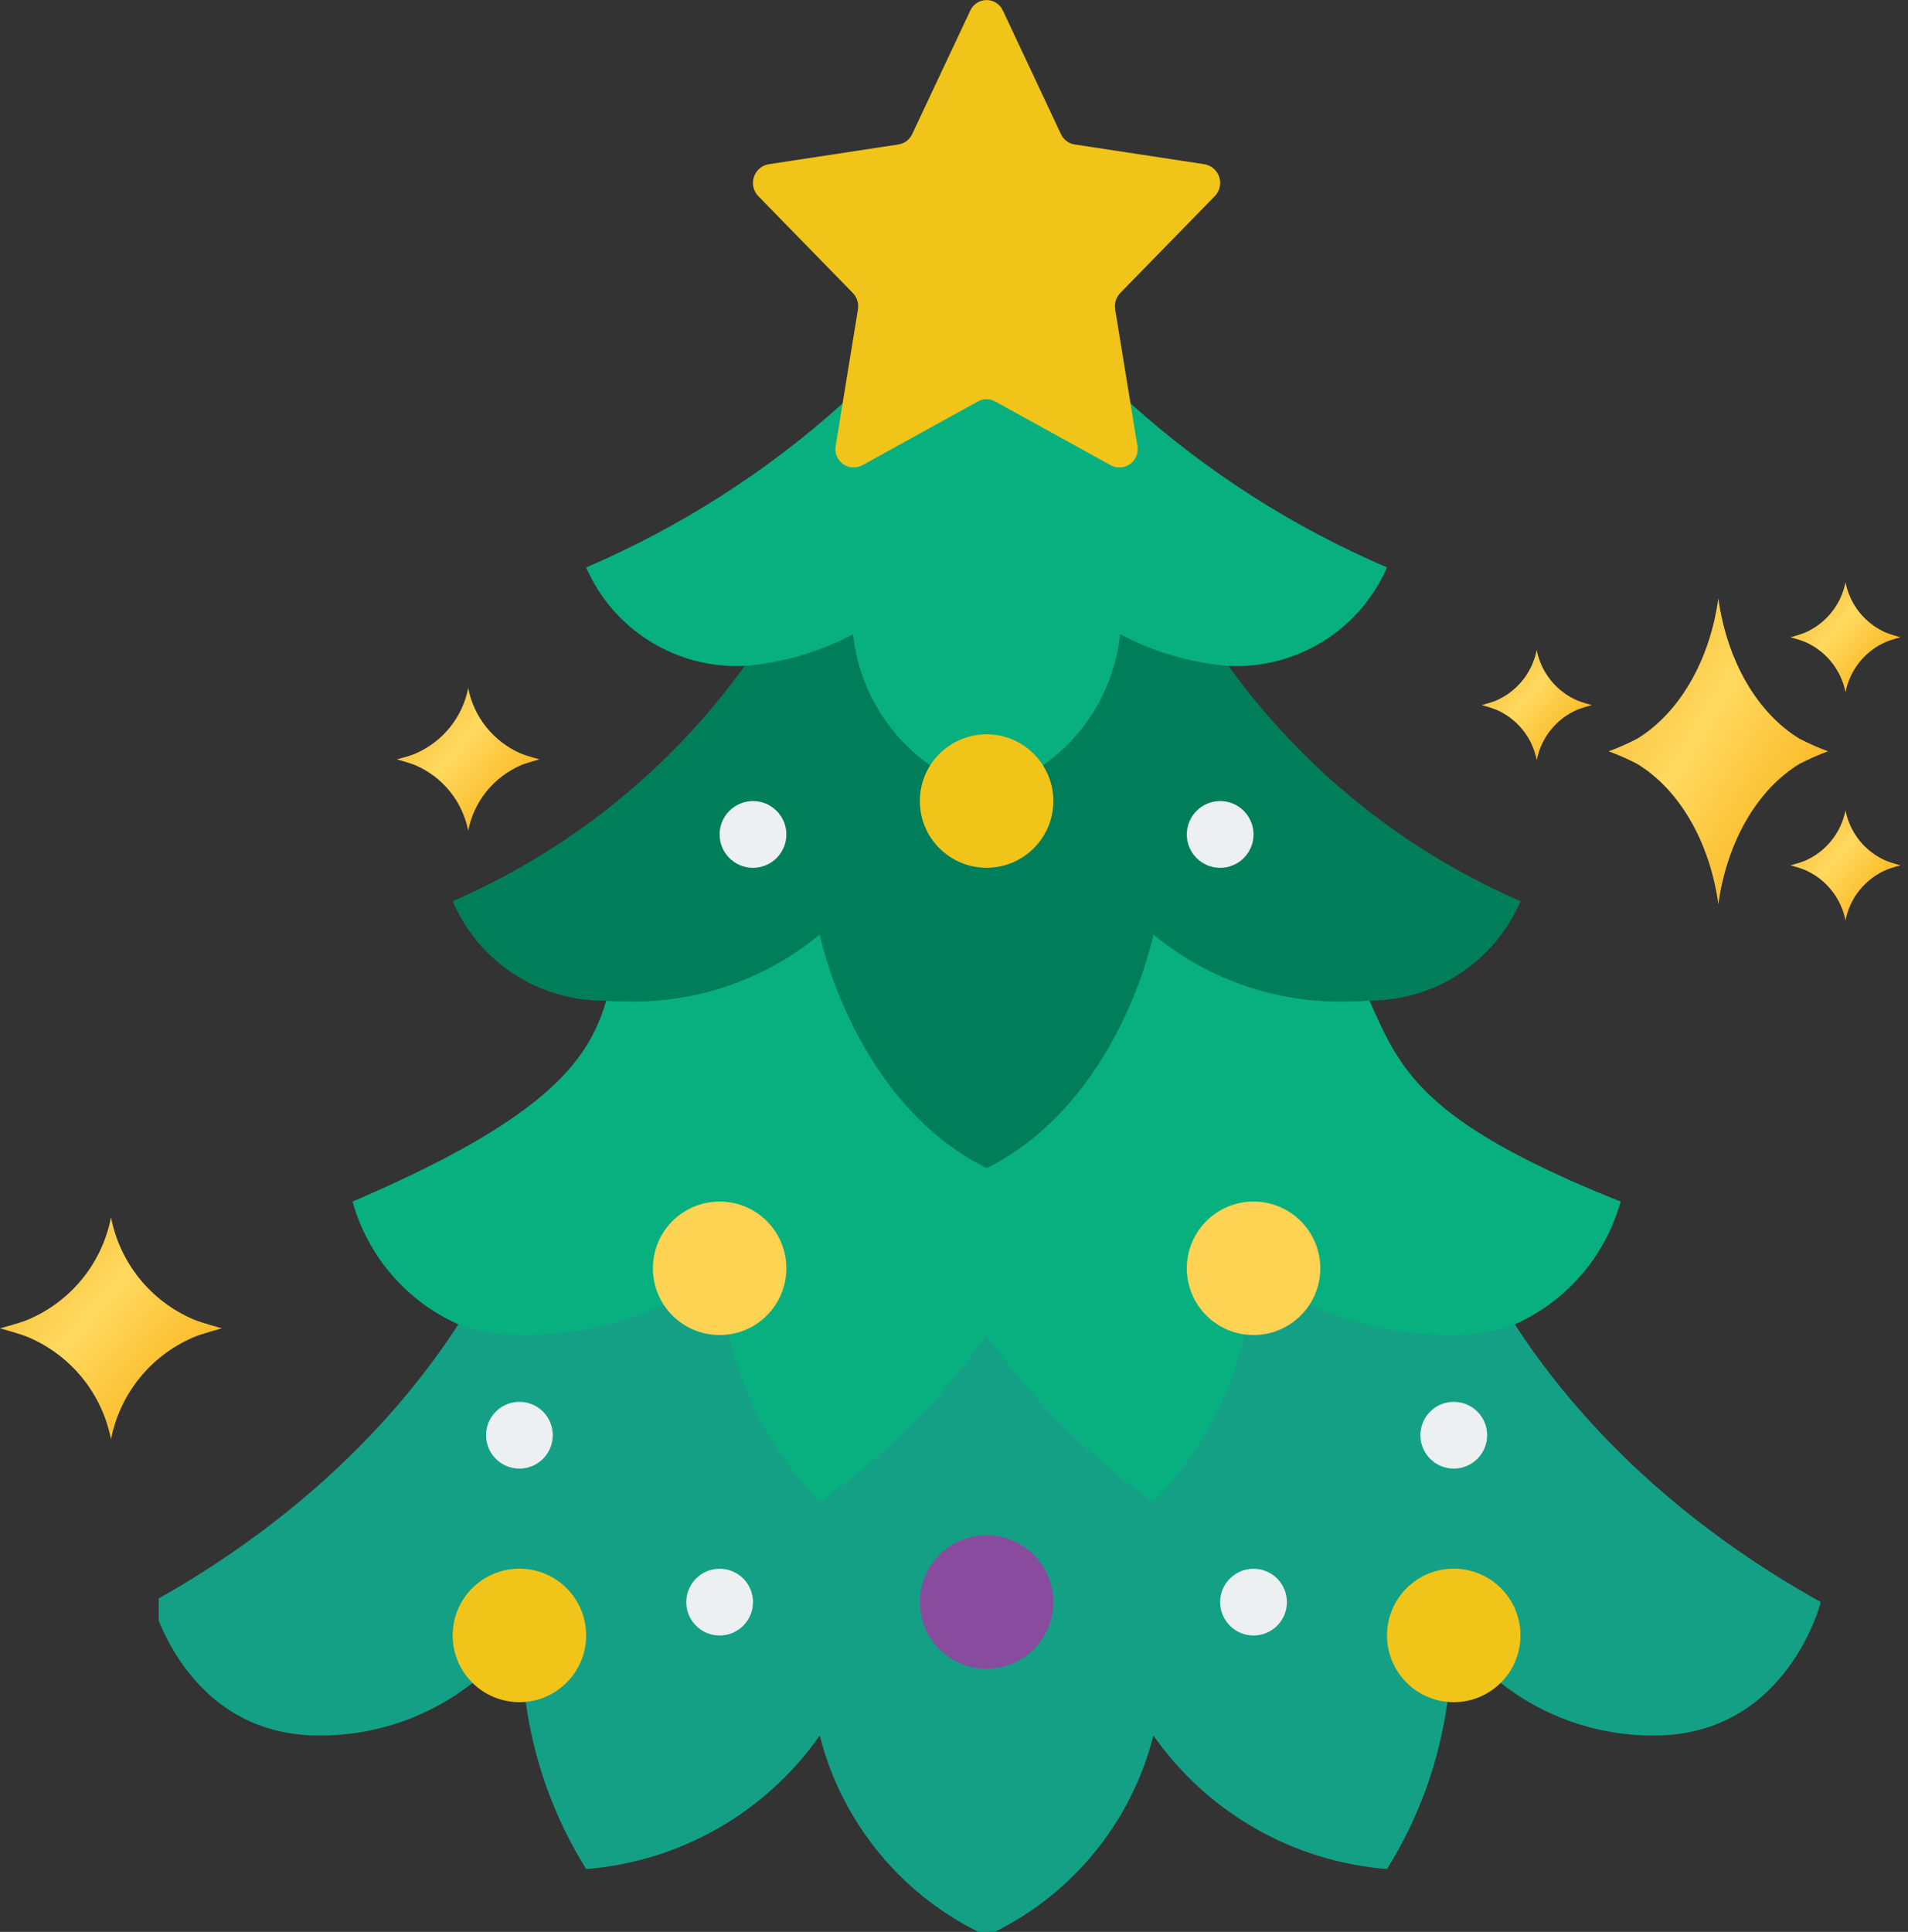 <svg width="81" height="82" viewBox="0 0 81 82" fill="none" xmlns="http://www.w3.org/2000/svg">
<rect x="0" y="0" width="81" height="82" fill="#333333" stroke="none"/>
<path d="M76.394 31.355C74.614 30.274 73.314 28.062 72.949 25.395C72.583 28.062 71.276 30.274 69.503 31.355C69.111 31.559 68.707 31.737 68.293 31.889C68.707 32.042 69.111 32.22 69.503 32.423C71.283 33.505 72.583 35.715 72.949 38.382C73.314 35.715 74.614 33.505 76.394 32.423C76.786 32.22 77.19 32.042 77.604 31.889C77.19 31.737 76.786 31.559 76.394 31.355Z" fill="url(#paint0_linear_4825_12288)"/>
<path d="M66.966 29.735C66.525 29.545 66.137 29.25 65.835 28.877C65.534 28.503 65.328 28.061 65.236 27.59C65.145 28.061 64.94 28.502 64.64 28.876C64.339 29.25 63.952 29.545 63.511 29.735C63.344 29.81 62.904 29.927 62.904 29.927C63.109 29.981 63.312 30.045 63.511 30.12C63.952 30.309 64.341 30.603 64.642 30.976C64.943 31.35 65.148 31.792 65.24 32.263C65.331 31.792 65.537 31.35 65.838 30.977C66.14 30.603 66.528 30.309 66.969 30.12C67.168 30.045 67.371 29.981 67.577 29.927C67.577 29.927 67.14 29.81 66.966 29.735Z" fill="url(#paint1_linear_4825_12288)"/>
<path d="M80.075 26.856C79.634 26.667 79.246 26.373 78.945 25.999C78.644 25.625 78.438 25.184 78.347 24.713C78.255 25.184 78.049 25.625 77.747 25.999C77.446 26.372 77.058 26.667 76.617 26.856C76.449 26.931 76.009 27.049 76.009 27.049C76.009 27.049 76.443 27.166 76.617 27.241C77.058 27.43 77.446 27.725 77.747 28.098C78.049 28.472 78.255 28.913 78.347 29.384C78.438 28.913 78.644 28.472 78.945 28.098C79.246 27.724 79.634 27.43 80.075 27.241C80.242 27.166 80.682 27.049 80.682 27.049C80.682 27.049 80.252 26.931 80.075 26.856Z" fill="url(#paint2_linear_4825_12288)"/>
<path d="M80.075 36.539C79.634 36.35 79.246 36.055 78.945 35.682C78.643 35.308 78.438 34.866 78.347 34.395C78.254 34.866 78.049 35.307 77.747 35.681C77.446 36.055 77.058 36.35 76.617 36.539C76.449 36.615 76.009 36.73 76.009 36.73C76.009 36.73 76.443 36.847 76.617 36.923C77.058 37.112 77.446 37.407 77.747 37.781C78.049 38.155 78.254 38.596 78.347 39.068C78.438 38.596 78.643 38.154 78.945 37.781C79.246 37.407 79.634 37.112 80.075 36.923C80.242 36.847 80.682 36.73 80.682 36.73C80.682 36.73 80.252 36.615 80.075 36.539Z" fill="url(#paint3_linear_4825_12288)"/>
<g clip-path="url(#clip0_4825_12288)">
<path d="M22.031 50.972C21.92 51.504 18.89 61.086 6.468 68C6.468 68 7.884 73.666 13.551 73.666C15.914 73.678 18.211 72.889 20.067 71.428L22.32 72.235C22.663 74.756 23.537 77.175 24.884 79.333C28.869 79.018 32.506 76.94 34.8 73.666C35.754 77.425 38.358 80.55 41.884 82.166C45.409 80.55 48.013 77.425 48.967 73.666C51.261 76.94 54.898 79.018 58.883 79.333C60.23 77.175 61.104 74.756 61.447 72.235L63.7 71.428C65.556 72.889 67.853 73.678 70.216 73.666C75.883 73.666 77.299 68 77.299 68C67.046 62.293 63.191 54.77 62.096 52.016L22.031 50.972Z" fill="#14A085"/>
<path d="M54.888 37.236C60.413 43.53 56.163 45.955 68.799 51C68.155 53.321 66.508 55.232 64.309 56.213C63.48 56.523 62.601 56.676 61.716 56.666C59.606 56.694 57.516 56.254 55.596 55.377L52.834 56.638C52.225 59.32 50.886 61.781 48.967 63.75C46.212 61.818 43.815 59.421 41.883 56.666C39.952 59.421 37.555 61.818 34.8 63.75C32.881 61.781 31.542 59.32 30.933 56.638L28.171 55.377C26.251 56.254 24.161 56.694 22.051 56.666C21.166 56.676 20.287 56.523 19.458 56.213C17.259 55.232 15.612 53.321 14.967 51C29.45 44.802 24.018 41.924 27.985 35.863L54.888 37.236Z" fill="#07B07E"/>
<path d="M50.383 25.5C53.593 31.177 58.567 35.653 64.549 38.25C63.444 40.837 60.889 42.503 58.075 42.471C57.873 42.495 57.67 42.505 57.466 42.5C54.379 42.647 51.348 41.636 48.967 39.666C48.967 39.666 47.55 46.749 41.883 49.583C36.217 46.749 34.8 39.666 34.8 39.666C32.419 41.636 29.388 42.647 26.3 42.5C26.097 42.505 25.893 42.495 25.691 42.471C22.878 42.503 20.323 40.837 19.217 38.25C25.201 35.654 30.174 31.178 33.384 25.5H50.383Z" fill="#007E59"/>
<path d="M35.778 17.13H35.764C32.543 20.029 28.867 22.378 24.884 24.085C26.043 26.746 28.729 28.411 31.627 28.264C33.233 28.132 34.795 27.674 36.217 26.918C36.453 29.16 37.646 31.19 39.489 32.486H44.278C46.121 31.19 47.315 29.16 47.55 26.918C48.973 27.674 50.535 28.132 52.14 28.264C55.038 28.411 57.724 26.746 58.883 24.085C54.9 22.378 51.224 20.029 48.004 17.13H47.989L41.794 15.713L35.778 17.13Z" fill="#07B07E"/>
<path d="M42.576 0.449L45.038 5.69C45.145 5.926 45.364 6.091 45.619 6.131L51.144 6.973C51.436 7.027 51.675 7.239 51.764 7.523C51.852 7.807 51.778 8.116 51.569 8.328L47.558 12.436C47.379 12.622 47.299 12.882 47.342 13.136L48.285 18.916C48.343 19.209 48.227 19.509 47.988 19.688C47.748 19.866 47.428 19.892 47.163 19.753L42.245 17.039C42.019 16.914 41.745 16.914 41.519 17.039L36.601 19.753C36.336 19.892 36.016 19.866 35.776 19.688C35.537 19.509 35.421 19.209 35.479 18.916L36.422 13.136C36.465 12.882 36.385 12.622 36.205 12.436L32.195 8.328C31.986 8.116 31.911 7.807 32 7.523C32.089 7.239 32.328 7.027 32.62 6.973L38.145 6.131C38.4 6.091 38.618 5.926 38.726 5.69L41.188 0.456C41.309 0.182 41.58 0.004 41.88 0.003C42.179 0.001 42.452 0.176 42.576 0.449Z" fill="#F0C419"/>
<path d="M41.884 36.834C43.448 36.834 44.717 35.566 44.717 34.001C44.717 32.437 43.448 31.168 41.884 31.168C40.319 31.168 39.05 32.437 39.05 34.001C39.05 35.566 40.319 36.834 41.884 36.834Z" fill="#F0C419"/>
<path d="M30.55 56.666C32.115 56.666 33.384 55.398 33.384 53.833C33.384 52.269 32.115 51 30.55 51C28.985 51 27.717 52.269 27.717 53.833C27.717 55.398 28.985 56.666 30.55 56.666Z" fill="#FED252"/>
<path d="M41.884 70.832C43.448 70.832 44.717 69.564 44.717 67.999C44.717 66.434 43.448 65.166 41.884 65.166C40.319 65.166 39.05 66.434 39.05 67.999C39.05 69.564 40.319 70.832 41.884 70.832Z" fill="#894B9D"/>
<path d="M22.05 72.249C23.615 72.249 24.884 70.98 24.884 69.415C24.884 67.85 23.615 66.582 22.05 66.582C20.486 66.582 19.217 67.85 19.217 69.415C19.217 70.98 20.486 72.249 22.05 72.249Z" fill="#F0C419"/>
<path d="M61.716 72.249C63.281 72.249 64.549 70.98 64.549 69.415C64.549 67.85 63.281 66.582 61.716 66.582C60.151 66.582 58.883 67.85 58.883 69.415C58.883 70.98 60.151 72.249 61.716 72.249Z" fill="#F0C419"/>
<path d="M53.216 56.666C54.781 56.666 56.05 55.398 56.05 53.833C56.05 52.269 54.781 51 53.216 51C51.652 51 50.383 52.269 50.383 53.833C50.383 55.398 51.652 56.666 53.216 56.666Z" fill="#FED252"/>
<path d="M30.55 69.419C31.333 69.419 31.967 68.785 31.967 68.003C31.967 67.22 31.333 66.586 30.55 66.586C29.768 66.586 29.134 67.22 29.134 68.003C29.134 68.785 29.768 69.419 30.55 69.419Z" fill="#ECF0F1"/>
<path d="M53.216 69.419C53.998 69.419 54.633 68.785 54.633 68.003C54.633 67.22 53.998 66.586 53.216 66.586C52.434 66.586 51.799 67.22 51.799 68.003C51.799 68.785 52.434 69.419 53.216 69.419Z" fill="#ECF0F1"/>
<path d="M61.716 62.335C62.499 62.335 63.133 61.701 63.133 60.919C63.133 60.136 62.499 59.502 61.716 59.502C60.934 59.502 60.3 60.136 60.3 60.919C60.3 61.701 60.934 62.335 61.716 62.335Z" fill="#ECF0F1"/>
<path d="M22.05 62.335C22.833 62.335 23.467 61.701 23.467 60.919C23.467 60.136 22.833 59.502 22.05 59.502C21.268 59.502 20.634 60.136 20.634 60.919C20.634 61.701 21.268 62.335 22.05 62.335Z" fill="#ECF0F1"/>
<path d="M51.8 36.835C52.582 36.835 53.216 36.201 53.216 35.419C53.216 34.636 52.582 34.002 51.8 34.002C51.017 34.002 50.383 34.636 50.383 35.419C50.383 36.201 51.017 36.835 51.8 36.835Z" fill="#ECF0F1"/>
<path d="M31.967 36.835C32.749 36.835 33.384 36.201 33.384 35.419C33.384 34.636 32.749 34.002 31.967 34.002C31.184 34.002 30.55 34.636 30.55 35.419C30.55 36.201 31.184 36.835 31.967 36.835Z" fill="#ECF0F1"/>
</g>
<path d="M22.116 31.985C21.545 31.739 21.042 31.358 20.652 30.873C20.261 30.389 19.995 29.817 19.877 29.206C19.758 29.817 19.491 30.389 19.101 30.873C18.71 31.357 18.207 31.739 17.636 31.985C17.419 32.082 16.849 32.232 16.849 32.232C16.849 32.232 17.41 32.384 17.636 32.481C18.207 32.727 18.71 33.109 19.101 33.593C19.491 34.077 19.758 34.649 19.877 35.26C19.995 34.649 20.261 34.077 20.652 33.593C21.042 33.108 21.545 32.727 22.116 32.481C22.333 32.384 22.903 32.232 22.903 32.232C22.903 32.232 22.346 32.082 22.116 31.985Z" fill="url(#paint4_linear_4825_12288)"/>
<path d="M8.199 55.996C7.309 55.614 6.526 55.02 5.919 54.266C5.311 53.512 4.898 52.621 4.713 51.671C4.527 52.621 4.113 53.512 3.505 54.266C2.897 55.02 2.114 55.614 1.225 55.996C0.887 56.148 -0 56.381 -0 56.381C-0 56.381 0.874 56.617 1.225 56.769C2.114 57.152 2.897 57.746 3.505 58.5C4.113 59.253 4.527 60.144 4.713 61.094C4.898 60.144 5.311 59.253 5.919 58.499C6.526 57.745 7.309 57.151 8.199 56.769C8.536 56.617 9.423 56.381 9.423 56.381C9.423 56.381 8.556 56.148 8.199 55.996Z" fill="url(#paint5_linear_4825_12288)"/>
<defs>
<linearGradient id="paint0_linear_4825_12288" x1="68.996" y1="23.118" x2="82.29" y2="31.284" gradientUnits="userSpaceOnUse">
<stop stop-color="#F2B122"/>
<stop offset="0.438" stop-color="#FFD95F"/>
<stop offset="1" stop-color="#F7A600"/>
</linearGradient>
<linearGradient id="paint1_linear_4825_12288" x1="63.257" y1="26.77" x2="68.556" y2="31.311" gradientUnits="userSpaceOnUse">
<stop stop-color="#F2B122"/>
<stop offset="0.438" stop-color="#FFD95F"/>
<stop offset="1" stop-color="#F7A600"/>
</linearGradient>
<linearGradient id="paint2_linear_4825_12288" x1="76.362" y1="23.894" x2="81.66" y2="28.434" gradientUnits="userSpaceOnUse">
<stop stop-color="#F2B122"/>
<stop offset="0.438" stop-color="#FFD95F"/>
<stop offset="1" stop-color="#F7A600"/>
</linearGradient>
<linearGradient id="paint3_linear_4825_12288" x1="76.362" y1="33.575" x2="81.661" y2="38.115" gradientUnits="userSpaceOnUse">
<stop stop-color="#F2B122"/>
<stop offset="0.438" stop-color="#FFD95F"/>
<stop offset="1" stop-color="#F7A600"/>
</linearGradient>
<linearGradient id="paint4_linear_4825_12288" x1="17.306" y1="28.145" x2="24.171" y2="34.026" gradientUnits="userSpaceOnUse">
<stop stop-color="#F2B122"/>
<stop offset="0.438" stop-color="#FFD95F"/>
<stop offset="1" stop-color="#F7A600"/>
</linearGradient>
<linearGradient id="paint5_linear_4825_12288" x1="0.711" y1="50.019" x2="11.398" y2="59.175" gradientUnits="userSpaceOnUse">
<stop stop-color="#F2B122"/>
<stop offset="0.438" stop-color="#FFD95F"/>
<stop offset="1" stop-color="#F7A600"/>
</linearGradient>
<clipPath id="clip0_4825_12288">
<rect width="70.767" height="82" fill="white" transform="translate(6.739)"/>
</clipPath>
</defs>
</svg>
